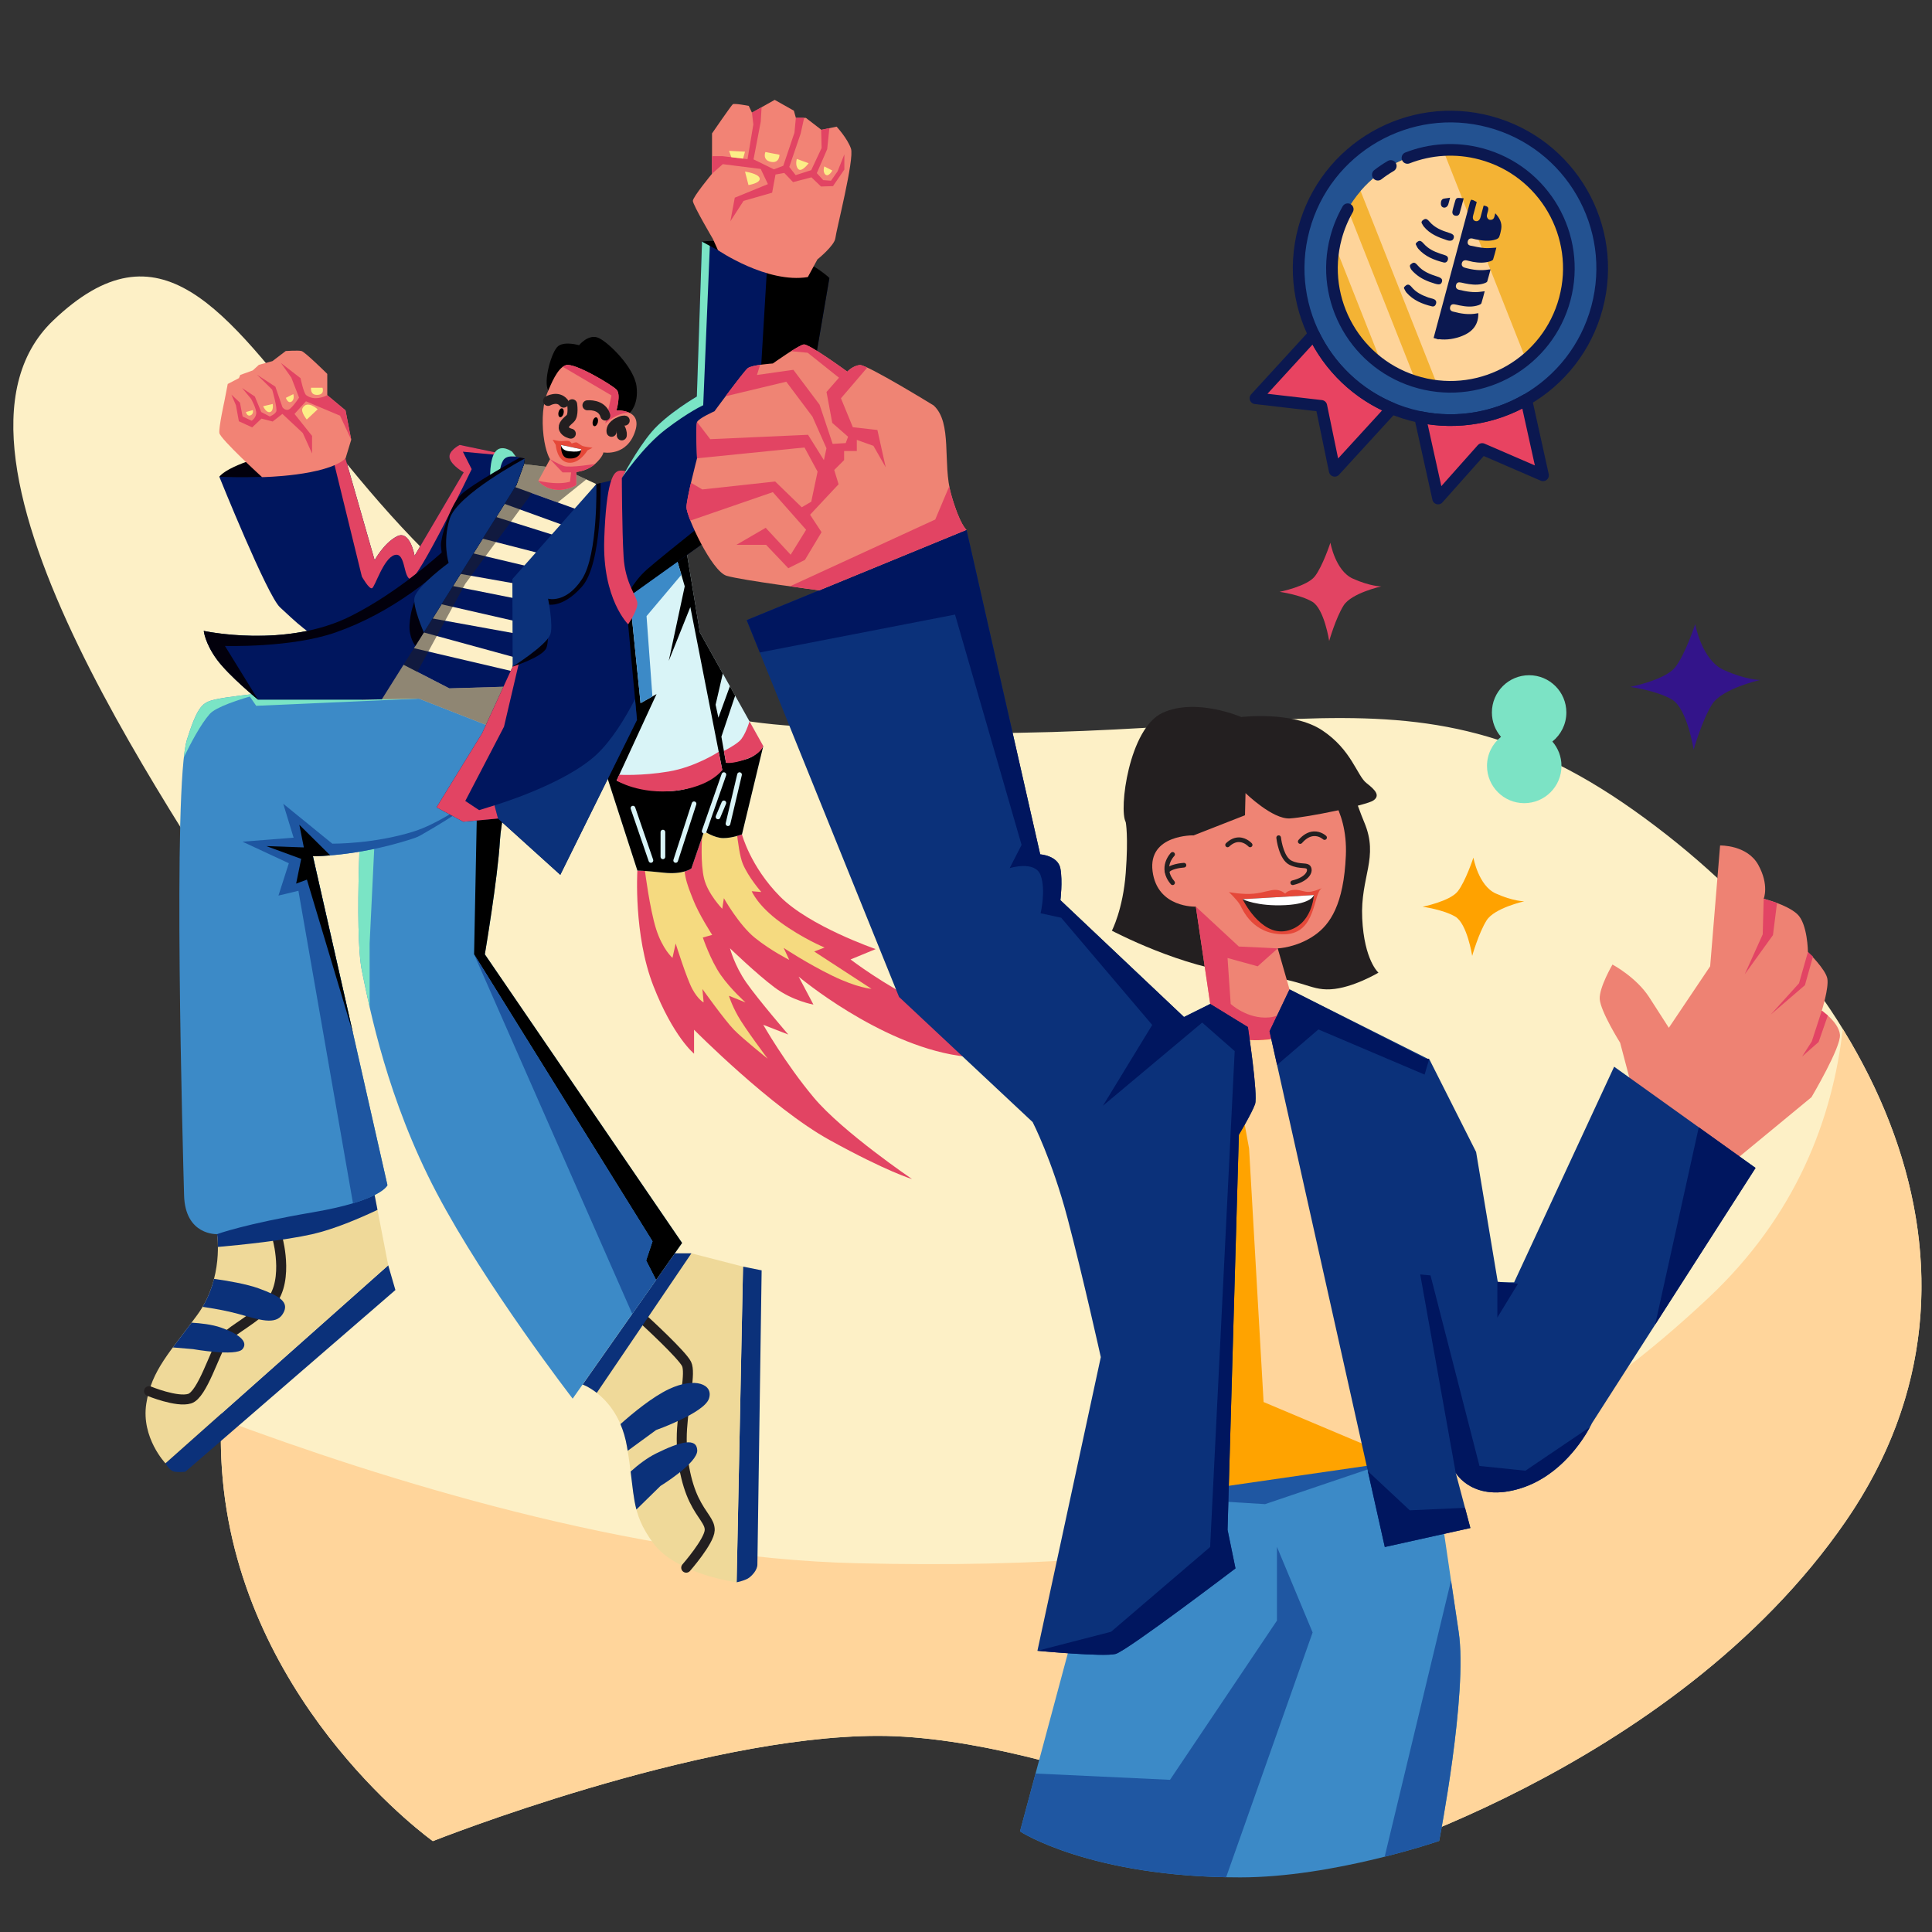<svg width="580" height="580" viewBox="0 0 580 580" fill="none" xmlns="http://www.w3.org/2000/svg">
<rect x="0" y="0" width="580" height="580" fill="#333333" stroke="none"/>
<g clip-path="url(#clip0_470_14730)">
<path d="M235.553 217.742C377.905 229.117 419.121 192.752 490.352 243.165C561.583 293.579 606.346 380.802 554.119 456.651C501.893 532.5 399.897 560.3 399.897 560.3C399.897 560.3 317.705 521.113 263.62 521.113C209.535 521.113 129.941 552.712 129.941 552.712C129.941 552.712 74.836 513.525 67.183 447.158C59.529 380.79 104.682 330.55 80.961 290.732C57.241 250.914 -26.779 137.128 15.905 96.27C80.192 34.767 93.201 206.367 235.553 217.742Z" fill="#FDF0C6"/>
<path d="M67.182 447.171C66.342 439.93 66.143 432.887 66.402 426.03C114.403 443.977 190.13 467.779 257.494 469.302C366.434 471.752 440.153 457.927 512.853 389.665C539.311 364.824 550.142 335.786 553.219 308.915C581.166 354.315 587.741 407.848 554.119 456.664C501.892 532.513 399.896 560.313 399.896 560.313C399.896 560.313 317.704 521.126 263.619 521.126C209.534 521.126 129.94 552.725 129.94 552.725C129.94 552.725 74.835 513.539 67.182 447.171Z" fill="#FFD59B"/>
<path d="M191.345 261.349C191.345 261.349 190.143 280.596 196.138 295.943C202.132 311.289 208.362 316.326 208.362 316.326V309.134C208.362 309.134 231.613 332.625 248.992 342.216C266.371 351.807 273.802 353.961 273.802 353.961C273.802 353.961 252.945 339.817 244.317 329.508C235.688 319.199 229.135 307.655 229.135 307.655L236.646 310.571C236.646 310.571 227.656 300.144 224.06 294.99C220.464 289.835 219.145 284.681 219.145 284.681C219.145 284.681 227.079 292.351 232.519 296.426C237.96 300.501 244.195 301.581 244.195 301.581L239.758 293.192C239.758 293.192 263.728 313.326 287.703 316.922C311.673 320.518 323.301 317.044 323.301 317.044C323.301 317.044 289.379 307.336 277.276 301.463C265.169 295.591 255.344 288.037 255.344 288.037L262.897 284.92C262.897 284.92 243.002 278.09 234.13 269.1C225.257 260.11 222.741 250.482 222.741 250.482C222.741 250.482 216.267 240.215 206.799 242.609C197.33 245.003 191.345 261.349 191.345 261.349Z" fill="#E24463"/>
<path d="M193.621 261.466C193.621 261.466 195.034 272.756 196.959 278.869C198.888 284.981 201.883 287.558 201.883 287.558L202.841 283.244C202.841 283.244 206.136 293.792 207.873 296.966C209.61 300.144 211.23 300.937 211.23 300.937L210.868 296.909C210.868 296.909 217.582 306.317 220.337 309.134C223.093 311.95 230.463 317.823 230.463 317.823C230.463 317.823 223.572 308.655 221.534 304.998C219.497 301.341 218.84 298.947 218.84 298.947L223.816 300.937C223.816 300.937 219.441 297.088 216.384 292.712C213.328 288.337 210.991 281.446 210.991 281.446L213.807 280.667C213.807 280.667 209.793 274.493 208.052 270.001C206.315 265.508 204.395 261.551 206.014 254.42C207.634 247.289 210.089 245.252 210.089 245.252L210.751 251.387C210.751 251.387 210.23 259.218 211.39 263.832C212.549 268.447 216.821 272.822 216.821 272.822L217.314 269.644C217.314 269.644 221.835 277.676 226.628 281.54C231.421 285.403 236.937 288.164 236.937 288.164L235.261 284.568C235.261 284.568 242.213 289.182 249.823 292.896C257.433 296.609 261.63 296.853 261.63 296.853L244.429 285.647L247.546 284.45C247.546 284.45 241.073 281.812 234.242 276.841C227.412 271.864 225.67 267.55 225.67 267.55L228.548 267.79C228.548 267.79 224.651 263.353 222.975 259.279C221.3 255.204 220.52 242.257 220.52 242.257C220.52 242.257 215.366 238.604 211.652 238.783C207.939 238.961 198.348 243.698 196.072 246.453C193.795 249.209 193.621 261.466 193.621 261.466Z" fill="#F5DA80"/>
<path d="M203.403 149.161L210.116 189.862L229.134 223.953L222.74 250.481C222.74 250.481 219.862 251.599 217.149 251.599C214.435 251.599 211.393 249.519 211.393 249.519L207.558 260.706C207.558 260.706 205.159 262.626 199.249 261.983C193.334 261.344 191.343 261.344 191.343 261.344L182.447 233.844L177.654 184.952L189.034 155.71L203.403 149.161Z" fill="#D9F4F7"/>
<path d="M224.101 227.868C220.665 228.906 217.947 228.985 217.947 228.985L216.567 221.155L220.702 208.837L219.12 206.001L215.67 215.461L214.83 211.564L216.994 202.194L210.112 189.857L204.112 153.489L199.244 154.546L205.563 176.009L200.77 198.382L207.243 182.243L216.829 231.145C216.829 231.145 210.515 236.9 201.967 237.459C193.418 238.017 185.109 234.342 185.109 234.342L197.094 208.372L192.301 211.09L189.714 185.557L183.353 185.599L179.992 208.757L182.452 233.849L191.348 261.349C191.348 261.349 193.343 261.349 199.253 261.987C205.168 262.626 207.563 260.71 207.563 260.71L211.398 249.523C211.398 249.523 214.435 251.603 217.153 251.603C219.871 251.603 222.744 250.486 222.744 250.486L229.138 223.958C229.134 223.953 227.537 226.831 224.101 227.868Z" fill="black"/>
<path d="M204.55 172.568L194.095 184.961L195.856 209.072L192.297 211.09L189.711 185.557L183.35 185.599L186.683 169.019L196.015 161.015L201.315 161.564L204.55 172.568Z" fill="#3C8AC7"/>
<path d="M215.758 225.699C215.758 225.699 208.834 230.262 200.684 231.624C192.535 232.985 185.911 232.586 185.911 232.586L185.104 234.337C185.104 234.337 192.028 238.6 202.75 237.388C213.472 236.177 216.829 231.14 216.829 231.14L215.758 225.699Z" fill="#E24463"/>
<path d="M225.006 216.555C225.006 216.555 223.701 221 221.946 222.517C220.19 224.033 217.326 225.432 217.326 225.432L217.951 228.986C217.951 228.986 219.626 229.464 224.105 227.868C228.579 226.272 229.137 223.953 229.137 223.953L225.006 216.555Z" fill="#E24463"/>
<path d="M195.413 259.016C195.122 259.016 194.845 258.833 194.747 258.542L189.353 242.839C189.226 242.473 189.423 242.069 189.79 241.942C190.16 241.82 190.559 242.013 190.686 242.379L196.08 258.082C196.207 258.448 196.01 258.852 195.643 258.979C195.568 259.007 195.489 259.016 195.413 259.016Z" fill="#D9F4F7"/>
<path d="M202.845 259.016C202.774 259.016 202.699 259.007 202.629 258.983C202.258 258.866 202.056 258.467 202.178 258.096L207.69 241.079C207.807 240.708 208.206 240.506 208.577 240.628C208.948 240.745 209.149 241.144 209.027 241.515L203.516 258.532C203.418 258.828 203.141 259.016 202.845 259.016Z" fill="#D9F4F7"/>
<path d="M199.009 257.936C198.619 257.936 198.305 257.622 198.305 257.232V249.801C198.305 249.411 198.619 249.097 199.009 249.097C199.398 249.097 199.713 249.411 199.713 249.801V257.232C199.713 257.622 199.398 257.936 199.009 257.936Z" fill="#D9F4F7"/>
<path d="M211.394 250.228C211.319 250.228 211.239 250.214 211.164 250.19C210.798 250.064 210.601 249.66 210.732 249.294L216.657 232.314C216.783 231.948 217.187 231.751 217.553 231.882C217.919 232.009 218.112 232.413 217.985 232.779L212.061 249.759C211.957 250.045 211.685 250.228 211.394 250.228Z" fill="#D9F4F7"/>
<path d="M218.547 247.988C218.495 247.988 218.439 247.984 218.383 247.97C218.002 247.88 217.768 247.5 217.857 247.125L221.331 232.384C221.42 232.004 221.8 231.769 222.176 231.858C222.556 231.947 222.791 232.328 222.701 232.703L219.228 247.444C219.157 247.772 218.866 247.988 218.547 247.988Z" fill="#D9F4F7"/>
<path d="M215.548 245.951C215.459 245.951 215.365 245.932 215.276 245.895C214.919 245.745 214.75 245.331 214.901 244.975L216.67 240.759C216.821 240.402 217.234 240.233 217.59 240.383C217.947 240.534 218.116 240.947 217.966 241.304L216.196 245.519C216.088 245.791 215.825 245.951 215.548 245.951Z" fill="#D9F4F7"/>
<path d="M223.059 380.25L228.65 381.367L227.373 469.745C227.373 469.745 227.453 471.58 224.974 473.58C223.861 474.477 221.139 475.017 221.139 475.017L223.059 380.25Z" fill="#0B317A"/>
<path d="M174.904 415.641C174.904 415.641 185.669 419.406 188.222 434.264C190.781 449.127 189.18 453.76 196.053 463.191C202.925 472.622 221.145 475.017 221.145 475.017L223.065 380.25L207.564 376.255H202.578L174.904 415.641Z" fill="#EFD999"/>
<path d="M193.756 396.615C193.756 396.615 204.844 406.778 206.121 409.492C207.398 412.21 205.323 420.359 204.764 428.828C204.206 437.297 205.961 445.287 208.36 450.244C210.759 455.197 213.13 456.793 213.059 459.351C212.97 462.675 206.008 470.627 206.008 470.627" stroke="#231F20" stroke-width="3" stroke-miterlimit="10" stroke-linecap="round" stroke-linejoin="round"/>
<path d="M116.548 379.851L49.666 439.297C49.666 439.297 50.863 441.574 52.422 441.813C53.98 442.052 55.656 441.813 55.656 441.813L118.703 387.278L116.548 379.851Z" fill="#0B317A"/>
<path d="M111.674 354.679L116.547 379.851L49.666 439.297C49.666 439.297 42.356 431.626 43.91 421.439C45.469 411.252 51.219 405.736 59.252 394.709C67.284 383.681 65.167 370.499 65.167 370.499L67.044 364.744L111.674 354.679Z" fill="#EFD999"/>
<path d="M83.438 372.316C83.438 372.316 87.165 386.16 80.123 392.155C73.082 398.15 69.223 399.389 66.847 402.624C64.472 405.858 60.773 418.683 56.938 419.885C53.102 421.082 44.746 417.632 44.746 417.632" stroke="#231F20" stroke-width="3" stroke-miterlimit="10" stroke-linecap="round" stroke-linejoin="round"/>
<path d="M209.319 435.382C209.159 431.546 204.366 432.663 196.963 436.339C194.245 437.686 191.592 439.729 189.32 441.766C189.902 446.446 190.198 449.911 191.053 453.169L198.287 446.085C198.291 446.09 209.478 439.217 209.319 435.382Z" fill="#0B317A"/>
<path d="M200.85 417.007C195.874 419.345 189.936 424.255 186.26 427.532C187.091 429.476 187.781 431.701 188.222 434.269C188.297 434.701 188.368 435.128 188.433 435.541L196.958 429.311C196.958 429.311 211.394 424.199 212.83 419.885C214.267 415.571 208.68 413.331 200.85 417.007Z" fill="#0B317A"/>
<path d="M174.904 415.641C174.904 415.641 176.787 416.303 179.157 418.148L207.564 376.255H202.578L174.904 415.641Z" fill="#0B317A"/>
<path d="M71.479 394.432C77.831 396.188 82.746 397.948 84.906 394.432C87.065 390.916 83.948 389.08 77.714 386.803C74.043 385.461 68.329 384.494 64.255 383.926C63.56 386.634 62.475 389.512 60.818 392.324C63.945 392.784 68.085 393.493 71.479 394.432Z" fill="#0B317A"/>
<path d="M111.673 354.679L67.048 364.749L65.17 370.504C65.17 370.504 65.405 371.978 65.419 374.344C72.155 373.743 85.394 372.405 93.773 370.504C100.289 369.025 107.894 365.782 113.326 363.209L111.673 354.679Z" fill="#0B317A"/>
<path d="M57.937 405.018C57.937 405.018 70.879 407.295 72.799 405.018C74.719 402.741 71.48 400.342 66.326 398.544C63.65 397.61 60.204 397.23 57.505 397.075C55.444 399.83 53.557 402.243 51.881 404.506L57.937 405.018Z" fill="#0B317A"/>
<path d="M108.636 238.656C108.636 238.656 106.238 279.648 108.636 291.393C111.035 303.139 116.307 329.986 131.048 358.036C145.788 386.08 171.918 419.88 171.918 419.88L204.76 373.138L145.554 286.497C145.554 286.497 149.431 263.597 150.088 252.317C150.746 241.036 157.783 222.591 151.309 218.155C144.835 213.724 108.636 238.656 108.636 238.656Z" fill="#3C8AC7"/>
<path d="M145.554 286.497C145.554 286.497 149.432 263.598 150.089 252.317C150.746 241.036 157.783 222.592 151.309 218.155C149.92 217.203 147.15 217.606 143.662 218.831L142.324 286.492L195.893 372.659L193.973 378.414L196.958 384.245L204.76 373.143L145.554 286.497Z" fill="black"/>
<path d="M142.32 286.497L189.805 394.432L196.964 384.24L193.978 378.41L195.893 372.659L142.32 286.497Z" fill="#1E56A1"/>
<path d="M108.636 238.656C108.636 238.656 106.238 279.648 108.636 291.394C109.214 294.224 109.96 297.933 110.965 302.322V283.244L113.275 235.562C110.425 237.426 108.636 238.656 108.636 238.656Z" fill="#7AE4C5"/>
<path d="M168.087 216.761C168.087 216.761 139.123 246.965 122.922 252.077C106.721 257.19 93.939 257.03 93.939 257.03L116.312 355.792C116.312 355.792 114.557 360.425 93.939 363.941C73.325 367.457 65.171 370.495 65.171 370.495C65.171 370.495 55.58 370.974 55.261 358.829C54.942 346.684 51.754 235.849 56.139 221.991C59.416 211.644 60.922 210.916 64.368 210.043C67.575 209.231 77.47 208.208 77.47 208.208C77.47 208.208 130.09 201.894 140.859 202.532C151.624 203.18 168.087 216.761 168.087 216.761Z" fill="#3C8AC7"/>
<path d="M99.77 253.279L85.029 241.294L88.146 251.481L72.805 252.678L86.71 259.152L83.593 268.86L89.587 267.423L105.971 361.242C115.313 358.435 116.313 355.801 116.313 355.801L93.939 257.039C93.939 257.039 106.722 257.199 122.923 252.087C123.984 251.753 125.143 251.406 126.251 250.777C147.592 238.665 153.662 230.652 153.662 230.652C153.662 230.652 137.02 245.514 124.34 249.57C112.351 253.396 99.77 253.279 99.77 253.279Z" fill="#1E56A1"/>
<path d="M99.145 256.791L89.859 247.608L91.216 254.401L79.949 254.002L90.418 257.838L88.901 265.269L92.136 264.072L105.961 310.143L93.934 257.04C93.934 257.035 95.859 257.058 99.145 256.791Z" fill="black"/>
<path d="M77.475 208.212C77.475 208.212 67.58 209.236 64.373 210.048C60.923 210.921 59.421 211.644 56.144 221.995C55.782 223.146 55.468 224.962 55.205 227.333C57.196 223.211 60.237 217.423 62.979 214.325C64.758 212.315 71.279 210.071 78.574 208.081C77.865 208.166 77.475 208.212 77.475 208.212Z" fill="#7AE4C5"/>
<path d="M74.682 208.654L76.912 211.888L125.734 209.729L123.274 201.5C123.274 201.5 81.071 206.654 74.682 208.654Z" fill="#7AE4C5"/>
<path d="M157.299 139.336L169.219 140.772L179.03 145.326L160.736 180.004L152.267 220.118L125.739 209.729L108.637 210.048L157.299 139.336Z" fill="#FDEFC6"/>
<path d="M162.538 176.586L165.162 171.615L139.31 165.475L135.01 171.723L162.538 176.586Z" fill="#00165E"/>
<path d="M128.916 180.581L159.153 187.491L160.561 180.834L132.587 175.248L128.916 180.581Z" fill="#00165E"/>
<path d="M123.273 188.778L156.933 198.002L158.444 190.853L125.902 184.957L123.273 188.778Z" fill="#00165E"/>
<path d="M134.884 206.654L155.239 206.049L156.084 202.044L119.969 193.585L117.232 197.556L134.884 206.654Z" fill="#00165E"/>
<path d="M149.562 150.574L171.974 158.705L174.729 153.485L152.971 145.622L149.562 150.574Z" fill="#00165E"/>
<path d="M167.345 167.479L170.284 161.911L146.83 154.546L142.352 161.057L167.345 167.479Z" fill="#00165E"/>
<path opacity="0.5" d="M134.883 206.654L125.26 201.697L139.681 175.248L159.694 148.049L167.411 150.842L176.007 143.922L169.219 140.772L157.299 139.336L108.637 210.048L125.739 209.729L152.267 220.118L155.238 206.049L134.883 206.654Z" fill="#231F20"/>
<path d="M157.538 137.655L138 133.571C138 133.571 134.296 135.416 135.01 137.655C135.723 139.894 139.197 141.81 139.197 141.81L124.457 166.859C124.457 166.859 123.137 158.996 119.185 161.01C115.232 163.024 112.472 168.178 112.472 168.178L103.721 137.655C103.721 137.655 92.455 136.974 82.864 137.655C73.273 138.336 65.842 143.129 65.842 143.129C65.842 143.129 80.226 178.849 84.061 182.323C87.896 185.796 94.13 192.27 99.524 192.871C104.918 193.472 125.001 181.37 125.001 181.37L154.637 146.227L157.538 137.655Z" fill="#00165E"/>
<path d="M138.001 133.571C138.001 133.571 134.297 135.416 135.011 137.655C135.724 139.894 139.198 141.81 139.198 141.81L124.457 166.859C124.457 166.859 123.138 158.996 119.186 161.01C115.233 163.024 112.472 168.178 112.472 168.178L103.722 137.655C103.722 137.655 102.243 137.566 99.91 137.486L108.637 173.093C108.637 173.093 110.797 176.966 111.693 176.586C112.59 176.21 115.111 167.577 118.467 166.62C121.824 165.662 121.016 173.53 123.279 173.849C125.542 174.168 141.602 140.847 141.602 140.847L138.963 135.608L154.887 137.096L138.001 133.571Z" fill="#E24463"/>
<path d="M65.848 143.129C65.848 143.129 80.429 143.809 90.179 142.049C99.929 140.293 103.722 137.655 103.722 137.655C103.722 137.655 96.892 134.458 88.019 135.341C79.147 136.223 67.965 140.213 65.848 143.129Z" fill="#02000C"/>
<path d="M189.035 123.952C189.035 123.952 191.8 121.614 191.091 115.981C190.382 110.348 182.829 102.916 179.773 101.48C176.717 100.043 173.839 103.639 173.839 103.639C173.839 103.639 169.642 102.381 167.605 103.879C165.567 105.376 162.995 114.695 164.61 117.23C166.229 119.755 180.735 127.553 189.035 123.952Z" fill="black"/>
<path d="M164.252 118.079C163.073 120.854 162.576 125.75 163.172 130.783C163.773 135.815 165.12 137.852 165.12 137.852L161.613 144.326C161.613 144.326 162.932 146.363 166.406 146.964C169.88 147.565 172.997 145.645 172.997 145.645V141.688C172.997 141.688 176.232 141.448 178.631 139.289C181.03 137.129 181.147 135.815 181.147 135.815C181.147 135.815 188.339 137.195 190.761 129.191C192.733 122.694 185.039 123.229 185.039 123.229C185.039 123.229 186.475 118.436 185.1 116.995C183.719 115.558 172.453 108.784 169.876 109.625C167.298 110.465 165.406 115.361 164.252 118.079Z" fill="#F28375"/>
<path d="M166.439 145.021C163.533 144.847 161.613 144.326 161.613 144.326C161.613 144.326 162.932 146.364 166.406 146.964C169.88 147.565 172.997 145.645 172.997 145.645V141.688C172.997 141.688 176.232 141.448 178.631 139.289C178.631 139.289 170.983 140.528 169.214 139.89C167.444 139.251 165.115 137.853 165.115 137.853L168.88 141.81H171.448L171.115 144.608C171.124 144.608 169.345 145.195 166.439 145.021Z" fill="#E24463"/>
<path d="M189.034 123.952C187.283 123.079 185.048 123.229 185.048 123.229C185.048 123.229 186.485 118.436 185.109 116.995C183.734 115.554 172.463 108.784 169.885 109.625C169.561 109.728 169.252 109.897 168.951 110.118L183.57 118.713L181.715 127.102C181.711 127.107 185.208 123.755 189.034 123.952Z" fill="#E24463"/>
<path d="M171.763 121.356C171.763 121.356 172.284 124.67 171.162 125.67C170.045 126.67 168.843 127.708 169.327 128.787C169.806 129.867 171.364 130.186 171.364 130.186" stroke="#231F20" stroke-width="3" stroke-miterlimit="10" stroke-linecap="round" stroke-linejoin="round"/>
<path d="M176.355 121.675C176.355 121.675 180.679 121.197 181.717 124.75" stroke="#231F20" stroke-width="3" stroke-miterlimit="10" stroke-linecap="round" stroke-linejoin="round"/>
<path d="M164.529 120.356C164.529 120.356 167.43 118.68 169.214 120.877" stroke="#231F20" stroke-width="3" stroke-miterlimit="10" stroke-linecap="round" stroke-linejoin="round"/>
<path d="M169.196 124.103C169.373 123.375 169.176 122.702 168.755 122.599C168.335 122.497 167.85 123.004 167.673 123.732C167.495 124.46 167.693 125.133 168.113 125.236C168.534 125.338 169.019 124.831 169.196 124.103Z" fill="black"/>
<path d="M179.475 126.801C179.653 126.073 179.455 125.4 179.035 125.298C178.614 125.195 178.129 125.702 177.952 126.43C177.775 127.158 177.972 127.832 178.393 127.934C178.813 128.036 179.298 127.529 179.475 126.801Z" fill="black"/>
<path d="M187.54 126.271C187.54 126.271 186.939 126.032 185.104 127.111C183.268 128.191 183.588 129.628 183.588 129.628" stroke="#231F20" stroke-width="3" stroke-miterlimit="10" stroke-linecap="round" stroke-linejoin="round"/>
<path d="M185.105 127.107C185.105 127.107 186.861 128.703 186.664 130.703" stroke="#231F20" stroke-width="3" stroke-miterlimit="10" stroke-linecap="round" stroke-linejoin="round"/>
<path d="M165.9 132.013C165.9 132.013 167.67 132.463 168.595 132.431C169.524 132.402 170.332 132.252 170.844 132.431C171.355 132.609 171.623 133.149 171.623 133.149C171.623 133.149 172.792 132.609 173.271 132.881C173.75 133.149 174.411 133.689 174.918 133.9C175.43 134.111 177.885 134.412 177.885 134.412L176.35 135.219C176.35 135.219 173.965 139.397 170.548 138.89C167.13 138.378 166.825 133.543 166.825 133.543L165.9 132.013Z" fill="#E54839"/>
<path d="M168.43 133.571L174.496 134.857C174.496 134.857 174.51 138.04 170.548 137.613C168.125 137.355 168.43 133.571 168.43 133.571Z" fill="black"/>
<path d="M168.43 133.571L174.495 134.857C174.495 134.857 174.833 135.895 170.871 135.467C168.448 135.214 168.43 133.571 168.43 133.571Z" fill="white"/>
<path d="M157.539 137.655L157.3 139.336L155.023 145.626L114.628 209.94L108.637 210.053H77.476C77.476 210.053 68.725 202.899 65.129 198.007C61.533 193.115 61.172 189.397 61.172 189.397C61.172 189.397 85.743 194.787 105.281 184.961C124.819 175.136 140.86 157.996 140.86 157.996L157.539 137.655Z" fill="#00165E"/>
<path d="M157.539 137.655L157.3 139.336L155.023 145.626C155.023 145.626 134.443 178.093 100.727 189.867C87.301 194.552 67.528 193.914 67.528 193.914L77.476 210.058C77.476 210.058 68.725 202.903 65.129 198.012C61.533 193.12 61.172 189.402 61.172 189.402C61.172 189.402 85.743 194.791 105.281 184.966C124.819 175.14 140.86 158.001 140.86 158.001L157.539 137.655Z" fill="#02000C"/>
<path d="M147.15 143.936C147.15 143.936 146.854 138.012 148.709 135.613C150.568 133.214 153.765 135.613 153.765 135.613L154.887 137.101C154.887 137.101 152.046 136.477 151.018 138.275C149.99 140.073 150.089 142.026 150.089 142.026L147.15 143.936Z" fill="#7AE4C5"/>
<path d="M156.085 137.35C156.085 137.35 141.879 145.166 138.443 148.443C135.007 151.72 132.274 161.522 132.368 163.756C132.467 165.991 133.725 171.934 133.725 171.934L124.392 180.722C124.392 180.722 123.181 183.553 122.942 187.491C122.702 191.43 124.698 193.904 124.698 193.904L155.024 145.617L157.3 139.326L157.54 137.646L156.085 137.35Z" fill="#02000C"/>
<path d="M157.54 137.655C157.54 137.655 137.255 148.443 135.011 155.715C132.768 162.986 134.688 168.981 134.688 168.981C134.688 168.981 125.402 175.784 124.458 179.29C123.749 181.929 127.237 189.867 127.237 189.867L155.024 145.626L157.301 139.336L157.54 137.655Z" fill="#0B317A"/>
<path d="M103.722 137.655L105.44 132.013L103.722 123.201L98.248 118.638V112.244C98.248 112.244 91.535 105.611 90.498 105.372C89.46 105.132 85.785 105.372 85.785 105.372L81.79 108.409L77.715 109.526L75.879 111.202L72.124 112.559L71.725 113.516L68.368 115.272L67.331 120.624C67.331 120.624 65.655 128.215 65.852 129.97C66.049 131.726 78.677 143.242 78.677 143.242C78.677 143.242 97.849 142.927 103.722 137.655Z" fill="#F28375"/>
<path d="M98.249 118.638C97.132 119.197 94.254 120.356 91.935 118.638C91.16 118.065 90.217 113.526 90.217 113.526L84.344 108.972L87.461 113.366L89.78 119.361C89.78 119.361 88.423 121.52 87.142 122.638C85.86 123.755 84.785 122.239 84.785 122.239L82.668 116.084L77.157 112.488L81.71 116.962C81.71 116.962 83.386 122.718 82.907 123.595C82.428 124.473 80.987 125.032 80.987 125.032L78.429 123.703L76.509 119.037L72.674 116.479L75.392 119.755C75.392 119.755 77.147 122.872 76.908 124.262C76.668 125.652 75.551 126.309 75.551 126.309L72.833 125.032L72.035 120.877L69.477 118.478L70.833 121.675L71.711 126.468L75.706 128.304L78.504 125.666L81.861 126.543L84.776 124.257L90.888 129.98L93.686 136.134V130.862L88.414 124.262L91.85 120.474L102.079 124.788L105.436 132.008L103.718 123.196L98.249 118.638Z" fill="#E24463"/>
<path d="M95.371 122.872L92.094 125.947C92.094 125.947 90.231 123.685 90.817 122.553C92.179 119.915 95.371 122.872 95.371 122.872Z" fill="#FCEE87"/>
<path d="M93.376 116.403H96.812C96.812 116.403 97.652 118.549 95.122 118.549C93.038 118.549 93.376 116.403 93.376 116.403Z" fill="#FCEE87"/>
<path d="M85.822 119.436L88.061 118.319C88.061 118.319 88.54 119.995 87.461 120.596C86.386 121.197 85.822 119.436 85.822 119.436Z" fill="#FCEE87"/>
<path d="M78.992 121.952L81.87 121.271C81.87 121.271 82.231 123.375 81.072 123.699C79.912 124.032 78.992 121.952 78.992 121.952Z" fill="#FCEE87"/>
<path d="M73.838 123.703L75.918 123.112C75.918 123.112 76.199 124.351 75.157 124.708C74.115 125.065 73.838 123.703 73.838 123.703Z" fill="#FCEE87"/>
<path d="M179.031 145.326L144.738 220.118L131.049 242.37L139.081 246.684L149.507 245.726L168.205 262.626L191.218 216.123L187.861 179.727L232.688 147.683V144.566L238.683 143.725L248.992 83.434L210.756 72.529L209.197 119.032C209.197 119.032 200.207 124.267 195.654 129.618C191.1 134.97 186.678 143.481 186.678 143.481L179.031 145.326Z" fill="#00165E"/>
<path d="M210.756 72.534L209.197 119.037C209.197 119.037 200.207 124.271 195.654 129.623C191.1 134.974 186.678 143.486 186.678 143.486C186.678 143.486 192.893 134.219 199.846 128.905C206.798 123.59 211.112 121.652 211.112 121.652L213.126 73.21L210.756 72.534Z" fill="#7AE4C5"/>
<path d="M226.417 145.021C226.417 145.021 198.612 167.009 194.133 171.032C189.655 175.056 187.861 179.727 187.861 179.727L232.689 147.682V144.565L238.683 143.725L248.992 83.434L230.402 78.129L226.417 145.021Z" fill="black"/>
<path d="M191.218 216.123L190.645 209.893C187.654 215.686 183.613 222.296 179.054 226.549C169.407 235.539 148.451 241.773 148.451 241.773L149.507 245.73L168.205 262.63L191.218 216.123Z" fill="#0B317A"/>
<path d="M143.837 243.21L139.682 240.454L151.305 218.16L157.225 192.89L144.738 220.118L131.049 242.374L139.081 246.688L149.507 245.726L148.451 241.773L143.837 243.21Z" fill="#E24463"/>
<path d="M180.307 145.021C180.307 145.021 180.894 169.141 174.73 176.088C168.566 183.041 164.013 181.37 164.013 181.37C164.013 181.37 165.21 191.791 164.013 194.547C162.816 197.303 153.91 200.119 153.91 200.119L158.445 176.586L179.03 145.326L180.307 145.021Z" fill="#02000C"/>
<path d="M179.029 145.326L153.82 173.849L153.905 200.115C153.905 200.115 163.707 193.974 165.157 190.59C166.232 188.087 164.528 179.722 164.528 179.722C164.528 179.722 169.861 181.318 174.725 173.849C179.593 166.38 179.029 145.326 179.029 145.326Z" fill="#0B317A"/>
<path d="M186.682 143.49C186.682 143.49 186.724 159.132 187.208 167.164C187.691 175.197 191.221 178.971 191.343 181.069C191.465 183.168 188.578 187.421 188.578 187.421C188.578 187.421 180.8 179.867 181.396 161.949C181.992 144.03 184.274 142.171 185.231 141.575C186.189 140.974 187.794 141.448 187.794 141.448L186.682 143.49Z" fill="#E24463"/>
<path d="M210.756 72.534C210.756 72.534 221.065 78.407 228.853 80.923C236.646 83.439 248.987 83.439 248.987 83.439C248.987 83.439 243.115 77.566 230.89 74.449C218.666 71.337 210.756 72.534 210.756 72.534Z" fill="black"/>
<path d="M242.514 83.176L245.396 77.876C245.396 77.876 250.55 73.736 250.79 71.459C251.029 69.182 256.545 47.728 255.466 44.611C254.386 41.494 251.151 38.02 251.151 38.02L246.598 38.978L241.922 35.382H238.927L238.326 33.223L232.571 29.983L225.74 33.819L224.783 31.781C224.783 31.781 220.468 30.941 219.99 31.302C219.511 31.664 213.755 40.053 213.755 40.053V52.16C213.755 52.16 208 59.112 208 60.309C208 61.507 213.995 71.698 213.995 71.698L215.535 75.102C215.535 75.097 230.28 85.185 242.514 83.176Z" fill="#F28375"/>
<path d="M235.147 49.761L232.331 50.841L226.218 47.841L228.373 36.575L228.636 32.19L225.74 33.819L226.157 37.354L224.42 47.78L216.928 46.884L213.75 46.888V52.155L216.989 49.282L228.373 50.719L230.533 55.273L220.585 59.347L219.266 66.422L223.219 60.31L231.8 57.85L232.809 52.395L235.448 51.916L238.081 54.676L243.597 53.235L246.475 55.991L250.071 55.873L253.484 50.897V46.344L251.446 51.437L249.47 54.254L247.132 54.075L245.217 51.977L248.329 44.785L248.982 38.471L246.592 38.973L246.513 38.908L246.653 44.428L243.536 51.08L238.861 52.578L236.945 50.118L240.363 40.109L241.41 35.377H238.922L238.504 39.814L235.147 49.761Z" fill="#E24463"/>
<path d="M219.562 47.198L218.867 45.287L223.66 45.526L223.069 47.62L219.562 47.198Z" fill="#FCEE87"/>
<path d="M229.772 45.644L234.007 46.452C234.007 46.452 234.054 49.118 231.406 48.578C228.772 48.043 229.772 45.644 229.772 45.644Z" fill="#FCEE87"/>
<path d="M239.208 47.714L242.762 49.001C242.762 49.001 240.682 51.836 239.645 50.756C238.607 49.677 239.208 47.714 239.208 47.714Z" fill="#FCEE87"/>
<path d="M247.47 49.959L249.869 51.198C249.869 51.198 248.79 53.198 247.832 52.437C246.874 51.677 247.47 49.959 247.47 49.959Z" fill="#FCEE87"/>
<path d="M223.66 51.517L224.698 55.554C224.698 55.554 228.373 54.995 228.054 53.535C227.735 52.075 223.66 51.517 223.66 51.517Z" fill="#FCEE87"/>
<path d="M492.477 336.133L486.374 313.04C486.374 313.04 480.503 303.674 480.251 299.945C480.015 296.509 484.076 289.565 484.076 289.565C484.076 289.565 491.151 293.315 495.066 299.327C496.571 301.646 500.997 308.548 500.997 308.548L513.4 290.089L516.382 253.818C516.382 253.818 524.519 253.59 527.86 259.663C531.201 265.735 529.474 269.81 529.474 269.81C529.474 269.81 536.319 271.497 539.498 274.37C542.677 277.243 542.753 285.802 542.753 285.802C542.753 285.802 548.116 291.028 548.588 293.828C549.06 296.629 546.918 303.403 546.918 303.403C546.918 303.403 552.005 306.892 552.366 310.621C552.732 314.344 543.819 329.383 543.819 329.383L521.479 347.81L489.821 345.684L492.477 336.133Z" fill="#EE8273"/>
<path d="M529.473 269.809L529.18 280.498L523.791 292.477L532.257 280.725L533.473 271.08L529.473 269.809Z" fill="#E24464"/>
<path d="M542.753 285.802L540.078 295.186L531.592 304.576L541.847 295.767L544.269 287.172L542.753 285.802Z" fill="#E24464"/>
<path d="M546.917 303.403L543.905 312.652L541.011 317.168L545.963 312.815L548.726 304.868L546.917 303.403Z" fill="#E24464"/>
<path d="M508.917 187.369C508.917 187.369 510.822 198.109 517.478 201.122C524.138 204.135 528.418 204.135 528.418 204.135C528.418 204.135 517.003 206.674 513.989 211.429C510.976 216.184 508.442 225.066 508.442 225.066C508.442 225.066 506.537 212.7 501.941 210.004C497.344 207.307 489.417 206.217 489.417 206.217C489.417 206.217 499.882 204.135 502.895 200.33C505.904 196.525 508.917 187.369 508.917 187.369Z" fill="#33148A"/>
<path d="M399.398 162.927C399.398 162.927 400.888 171.333 406.1 173.69C411.311 176.047 414.66 176.047 414.66 176.047C414.66 176.047 405.727 178.031 403.371 181.752C401.014 185.473 399.03 192.422 399.03 192.422C399.03 192.422 397.54 182.744 393.944 180.634C390.348 178.524 384.145 177.672 384.145 177.672C384.145 177.672 392.333 176.042 394.689 173.066C397.041 170.095 399.398 162.927 399.398 162.927Z" fill="#E24463"/>
<path d="M442.326 257.463C442.326 257.463 443.816 265.87 449.028 268.226C454.239 270.583 457.588 270.583 457.588 270.583C457.588 270.583 448.655 272.567 446.298 276.288C443.942 280.009 441.958 286.958 441.958 286.958C441.958 286.958 440.467 277.28 436.872 275.17C433.272 273.061 427.073 272.208 427.073 272.208C427.073 272.208 435.26 270.578 437.617 267.602C439.969 264.626 442.326 257.463 442.326 257.463Z" fill="#FFA200"/>
<path d="M450.611 221.205C448.906 219.244 447.877 216.682 447.877 213.883C447.877 207.712 452.884 202.706 459.055 202.706C465.226 202.706 470.232 207.712 470.232 213.883C470.232 217.418 468.588 220.567 466.031 222.616C467.736 224.577 468.765 227.138 468.765 229.937C468.765 236.108 463.759 241.115 457.588 241.115C451.416 241.115 446.41 236.108 446.41 229.937C446.41 226.402 448.049 223.254 450.611 221.205Z" fill="#7CE3C5"/>
<path d="M333.798 447.066L306.212 549.808C306.212 549.808 327.259 563.604 372.334 563.604C400.39 563.604 432.046 552.663 432.046 552.663C432.046 552.663 440.69 508.427 437.901 489.877C435.111 471.326 429.079 429.945 429.079 429.945L333.798 447.066Z" fill="#3C8AC7"/>
<path d="M435.609 474.484C436.466 480.288 437.267 485.667 437.896 489.872C440.681 508.423 432.042 552.659 432.042 552.659C432.042 552.659 425.484 554.927 415.69 557.395L435.609 474.484Z" fill="#1F57A2"/>
<path d="M379.787 451.551L333.353 448.729L333.8 447.066L429.081 429.941C429.081 429.941 429.337 431.692 429.766 434.631L379.787 451.551Z" fill="#1F57A2"/>
<path d="M310.875 532.427L351.246 534.313L383.354 486.51V464.392L394.057 490.077L368.092 563.557C325.937 562.733 306.213 549.804 306.213 549.804L310.875 532.427Z" fill="#1F57A2"/>
<path d="M337.958 246.816C337.958 246.816 338.791 250.98 337.958 262.037C337.124 273.093 333.794 279.399 333.794 279.399C333.794 279.399 355.078 290.698 373.275 292.24C391.467 293.786 392.775 297.354 399.436 296.995C406.096 296.636 413.822 292.002 413.822 292.002C413.822 292.002 409.542 288.318 408.946 275.711C408.35 263.108 414.06 257.519 409.542 246.816C405.024 236.113 403.832 224.102 387.899 224.223C371.966 224.344 341.409 237.301 337.958 246.816Z" fill="#231F20"/>
<path d="M396.427 235.084C396.427 235.084 404.671 242.061 404.038 256.807C403.404 271.552 399.32 277.499 394.681 280.746C389.302 284.514 383.582 284.709 383.582 284.709L390.242 307.856C390.242 307.856 384.397 313.087 377.57 313.245C370.742 313.403 364.557 309.757 364.557 309.757L359.01 272.181C359.01 272.181 347.436 272.656 346.011 261.557C344.586 250.459 358.376 250.775 358.376 250.775L359.326 237.455L396.427 235.084Z" fill="#EF8474"/>
<path d="M372.642 215.262C372.642 215.262 388.021 213.357 396.903 219.226C405.78 225.094 407.368 232.862 410.223 235.079C413.078 237.296 414.345 238.884 412.286 240.31C410.227 241.735 392.469 245.382 387.234 245.698C381.999 246.015 373.914 238.088 373.914 238.088L373.755 244.748L358.376 250.775C358.376 250.775 340.105 250.495 337.963 246.811C335.821 243.127 338.913 218.629 349.02 213.991C359.126 209.356 372.642 215.262 372.642 215.262Z" fill="#231F20"/>
<path d="M390.339 253.341C390.535 253.341 390.73 253.257 390.865 253.099C392.016 251.771 393.217 251.064 394.442 250.998C396.04 250.91 397.162 251.948 397.172 251.958C397.451 252.219 397.893 252.205 398.159 251.925C398.424 251.646 398.41 251.208 398.131 250.942C398.07 250.882 396.589 249.499 394.391 249.601C392.766 249.68 391.224 250.551 389.808 252.181C389.557 252.475 389.589 252.913 389.878 253.169C390.013 253.285 390.176 253.341 390.339 253.341Z" fill="#231F20"/>
<path d="M368.52 254.352C368.693 254.352 368.865 254.287 369 254.161C369.992 253.216 371.012 252.759 372.041 252.797C373.634 252.857 374.77 254.105 374.784 254.119C375.041 254.408 375.483 254.431 375.772 254.175C376.061 253.919 376.084 253.481 375.832 253.192C375.772 253.123 374.309 251.497 372.12 251.399C370.691 251.334 369.326 251.926 368.045 253.146C367.766 253.411 367.756 253.854 368.022 254.133C368.152 254.278 368.339 254.352 368.52 254.352Z" fill="#231F20"/>
<path d="M388.082 265.707C388.133 265.707 388.189 265.702 388.24 265.688C390.811 265.092 392.711 263.909 393.452 262.442C393.82 261.715 393.871 260.97 393.601 260.346C393.168 259.34 392.185 259.27 391.146 259.191C390.224 259.121 389.078 259.037 387.737 258.38C385.632 257.351 384.728 252.992 384.556 251.399C384.514 251.017 384.174 250.738 383.788 250.78C383.406 250.821 383.126 251.166 383.168 251.548C383.196 251.813 383.899 258.059 387.122 259.633C388.701 260.406 390.057 260.509 391.039 260.583C391.938 260.649 392.232 260.704 392.315 260.9C392.418 261.142 392.381 261.464 392.204 261.813C391.659 262.893 390.057 263.834 387.923 264.328C387.546 264.416 387.313 264.789 387.402 265.166C387.476 265.488 387.765 265.707 388.082 265.707Z" fill="#231F20"/>
<path d="M396.822 266.615C396.822 266.615 394.028 267.923 392.421 267.746C390.814 267.57 389.748 266.931 388.02 267.192C386.292 267.453 385.821 268.282 385.821 268.282C385.821 268.282 384.75 267.211 383.027 267.15C381.304 267.09 379.697 267.923 376.427 268.282C373.158 268.641 368.934 267.807 368.934 267.807C368.934 267.807 371.551 270.303 372.324 271.733C373.097 273.158 376.129 280.713 385.7 280.475C395.276 280.228 394.088 268.338 396.822 266.615Z" fill="#E54839"/>
<path d="M394.443 268.697L373.038 269.945C373.038 269.945 378.389 281.062 386.176 279.46C393.968 277.853 394.443 268.697 394.443 268.697Z" fill="#231F20"/>
<path d="M394.443 268.697L373.038 269.945C373.038 269.945 377.318 272.162 385.878 271.729C393.824 271.328 394.443 268.697 394.443 268.697Z" fill="white"/>
<path d="M352.032 265.707C352.191 265.707 352.354 265.651 352.484 265.539C352.778 265.288 352.81 264.85 352.563 264.556C349.084 260.486 352.382 257.128 352.521 256.984C352.796 256.713 352.796 256.271 352.526 255.996C352.256 255.721 351.813 255.717 351.539 255.987C351.497 256.029 347.161 260.388 351.497 265.46C351.636 265.623 351.837 265.707 352.032 265.707Z" fill="#231F20"/>
<path d="M350.338 262.265C350.58 262.265 350.813 262.139 350.944 261.916C351.447 261.049 353.901 260.528 355.485 260.435C355.871 260.411 356.165 260.081 356.141 259.694C356.118 259.308 355.783 259.019 355.405 259.037C354.94 259.065 350.818 259.359 349.737 261.213C349.542 261.548 349.658 261.972 349.989 262.167C350.096 262.232 350.217 262.265 350.338 262.265Z" fill="#231F20"/>
<path d="M383.583 284.709L377.565 290.098L368.516 287.601L369.466 301.397C369.466 301.397 374.459 306.035 381.003 305.439C384.435 305.127 386.834 303.111 388.343 301.266L390.238 307.856C390.238 307.856 384.393 313.087 377.565 313.245C370.738 313.403 364.553 309.757 364.553 309.757L359.001 272.181L371.907 284.15L383.583 284.709Z" fill="#E24463"/>
<path d="M421.078 438.501L361.859 447.061L355.437 329.336L368.934 311.717C368.934 311.717 380.708 313.343 384.513 311.023C388.318 308.704 389.687 309.062 389.687 309.062L421.078 438.501Z" fill="#FFA300"/>
<path d="M421.078 438.501L379.338 420.901L374.984 344.785L368.934 311.722C368.934 311.722 380.708 313.348 384.513 311.028C388.318 308.709 389.687 309.067 389.687 309.067L421.078 438.501Z" fill="#FFD59B"/>
<path d="M363.322 301.396L374.625 308.331C374.625 308.331 377.718 328.782 376.768 331.479C375.818 334.175 371.915 340.672 371.915 340.672L368.52 459.269L370.9 470.842C370.9 470.842 338.395 495.578 334.907 496.528C331.419 497.478 311.443 495.578 311.443 495.578L330.469 407.422C330.469 407.422 325.08 383.162 320.478 365.724C315.882 348.282 310.013 336.867 310.013 336.867L269.899 299.291L224.159 186.167L290.154 159.057L312.272 256.485C312.272 256.485 317.623 256.844 318.336 260.746C319.049 264.649 318.336 270.238 318.336 270.238L355.437 305.318L363.322 301.396Z" fill="#0B317A"/>
<path d="M363.289 464.424L370.662 315.546L360.909 306.985L331.102 331.958L345.903 307.698L318.578 275.511L312.393 274.165C312.393 274.165 314.056 267.267 312.393 262.745C310.731 258.227 303.116 260.616 303.116 260.616L306.683 253.649L286.708 184.5L228.089 195.878L224.163 186.163L290.159 159.052L312.277 256.481C312.277 256.481 317.628 256.839 318.341 260.742C319.053 264.645 318.341 270.234 318.341 270.234L355.442 305.313L363.322 301.392L374.625 308.327C374.625 308.327 377.718 328.777 376.768 331.474C375.818 334.171 371.915 340.668 371.915 340.668L368.52 459.264L370.9 470.838C370.9 470.838 338.395 495.573 334.907 496.523C331.419 497.473 311.443 495.573 311.443 495.573L333.561 489.863L363.289 464.424Z" fill="#00165F"/>
<path d="M387.125 297.023L381.127 309.603L415.731 464.429L441.417 458.719L437.016 442.152C437.016 442.152 442.246 451.346 456.675 446.749C471.103 442.152 477.922 427.249 477.922 427.249L527.029 350.625L484.577 320.231L454.551 384.964L449.661 384.964L443.14 345.842L429.168 318.13L387.125 297.023Z" fill="#0B317A"/>
<path d="M527.029 350.625L496.896 397.642L509.983 338.423L527.029 350.625Z" fill="#00165F"/>
<path d="M444.147 440.089L457.942 441.514L477.326 428.408C475.393 431.995 468.663 442.926 456.675 446.749C442.247 451.346 437.016 442.152 437.016 442.152L426.36 382.589L429.448 382.882L444.147 440.089Z" fill="#00165F"/>
<path d="M455.711 385.379L449.517 395.536V384.787L455.711 385.379Z" fill="#00165F"/>
<path d="M387.126 297.023L427.86 317.804L429.08 317.86L427.678 322.601L395.794 309.044L383.386 319.709L381.127 309.603L387.126 297.023Z" fill="#00165F"/>
<path d="M410.636 441.649L423.22 453.405L439.805 452.66L441.412 458.719L415.727 464.424L410.636 441.649Z" fill="#00165F"/>
<path d="M290.158 159.057C290.158 159.057 288.137 157.632 285.519 148.354C282.902 139.077 285.994 126.949 280.289 121.718C280.289 121.718 260.314 109.432 258.171 109.591C256.029 109.749 254.366 111.575 254.366 111.575C254.366 111.575 242.872 103.173 241.283 103.41C239.7 103.648 232.01 109.12 232.01 109.12C232.01 109.12 225.746 109.516 224.479 110.545C223.213 111.575 214.489 123.465 214.489 123.465C214.489 123.465 209.655 125.607 209.259 126.716C208.863 127.824 209.259 137.577 209.259 137.577C209.259 137.577 206.087 149.626 206.087 152.322C206.087 155.019 213.618 171.506 218.136 172.857C222.654 174.207 245.964 177.221 245.964 177.221L290.158 159.057Z" fill="#EF8474"/>
<path d="M207.257 156.286C206.526 154.432 206.083 152.969 206.083 152.322C206.083 151.107 206.726 147.991 207.434 144.935L210.839 146.933L232.719 144.554L240.688 152.285L243.543 150.622L245.443 141.587L241.517 134.335L209.25 137.586C209.25 137.586 208.854 127.833 209.25 126.725C209.255 126.711 209.264 126.702 209.269 126.688L213.214 131.839L242.583 130.53L247.339 138.14L248.112 134.573L243.892 125.058L236.044 114.592L217.834 118.952C220.437 115.473 223.73 111.155 224.471 110.55C225.044 110.084 226.627 109.749 228.197 109.521L227.242 112.571L238.182 111.025L246.039 121.481L249.965 133.255L253.892 133.017L254.604 131.112L249.849 126.949L248.126 117.676L251.87 113.395L242.476 105.902L237.484 105.427C239.132 104.383 240.674 103.498 241.289 103.405C242.872 103.168 254.367 111.57 254.367 111.57C254.367 111.57 256.029 109.749 258.172 109.586C258.507 109.562 259.29 109.847 260.365 110.34L252.462 119.571L256.029 128.253L263.402 129.086L265.898 140.301L262.21 133.841L257.217 132.058V135.388H253.412V138.122L250.44 141.093L251.749 145.373L243.189 154.53L246.635 159.76L241.643 168.083L236.65 170.579L229.99 163.565H221.071L229.869 158.451L237.362 166.536L242.001 159.043L232.011 147.744L207.257 156.286Z" fill="#E24463"/>
<path d="M280.764 155.964L284.979 145.974C285.128 146.785 285.301 147.581 285.519 148.354C288.137 157.627 290.158 159.057 290.158 159.057L245.964 177.211C245.964 177.211 242.066 176.708 237.148 176.019L280.764 155.964Z" fill="#E24463"/>
<g clip-path="url(#clip1_470_14730)">
<path d="M400.689 141.343L396.663 121.85L376.895 119.56L402.977 91.074L426.771 112.857L400.689 141.343Z" fill="#E84361"/>
<path d="M431.724 149.659L444.957 134.791L463.222 142.691L454.888 104.984L423.39 111.951L431.724 149.659Z" fill="#E84361"/>
<path d="M423.635 124.562C447.937 131.074 472.917 116.652 479.429 92.349C485.941 68.047 471.519 43.067 447.216 36.555C422.914 30.044 397.934 44.466 391.422 68.768C384.91 93.07 399.333 118.05 423.635 124.562Z" fill="#235291"/>
<path d="M426.223 114.907C445.193 119.99 464.692 108.732 469.775 89.762C474.858 70.792 463.6 51.293 444.63 46.21C425.66 41.127 406.161 52.384 401.078 71.355C395.994 90.325 407.252 109.824 426.223 114.907Z" fill="#F4B334"/>
<path d="M408.464 57.347L431.617 115.906C441.354 116.969 450.865 113.915 458.095 107.932L433.239 45.053C423.627 45.641 414.682 50.139 408.464 57.347Z" fill="#FED49A"/>
<path d="M423.635 124.562C447.937 131.074 472.917 116.652 479.429 92.349C485.941 68.047 471.519 43.067 447.216 36.555C422.914 30.044 397.934 44.466 391.422 68.768C384.91 93.07 399.333 118.05 423.635 124.562Z" stroke="#0B1850" stroke-width="3.499" stroke-miterlimit="10" stroke-linecap="round" stroke-linejoin="round"/>
<path d="M394.425 100.422L376.897 119.56L396.665 121.85L400.691 141.342L417.848 122.6C407.335 118.213 399.153 110.177 394.425 100.422Z" stroke="#0B1850" stroke-width="3.499" stroke-miterlimit="10" stroke-linecap="round" stroke-linejoin="round"/>
<path d="M426.317 125.195L431.728 149.659L444.96 134.791L463.225 142.692L458.209 120C448.85 125.413 437.591 127.504 426.317 125.195Z" stroke="#0B1850" stroke-width="3.499" stroke-miterlimit="10" stroke-linecap="round" stroke-linejoin="round"/>
<path d="M425.067 114.573L404.598 62.807C403.086 65.433 401.898 68.29 401.077 71.354C400.902 72.008 400.752 72.656 400.614 73.307L414.993 109.676C417.994 111.772 421.372 113.45 425.067 114.573Z" fill="#FED49A"/>
<path d="M422.526 47.411C429.335 44.756 437.026 44.172 444.619 46.206C463.59 51.29 474.847 70.788 469.764 89.759C464.68 108.73 445.182 119.987 426.223 114.907C407.263 109.827 395.997 90.314 401.078 71.355C401.899 68.29 403.098 65.436 404.599 62.808" stroke="#0B1850" stroke-width="3.499" stroke-miterlimit="10" stroke-linecap="round" stroke-linejoin="round"/>
<path d="M413.642 52.444C414.878 51.483 416.174 50.611 417.519 49.825" stroke="#0B1850" stroke-width="3.499" stroke-miterlimit="10" stroke-linecap="round" stroke-linejoin="round"/>
<path d="M430.376 101.47C434.023 87.861 437.655 74.261 441.313 60.655C441.379 60.407 441.547 60.187 441.672 59.943C441.887 60 442.101 60.057 442.303 60.112C442.609 60.278 442.929 60.436 443.33 60.652C442.98 61.959 442.614 63.322 442.249 64.685C442.011 65.575 442.25 66.171 442.911 66.36C443.581 66.564 444.202 66.138 444.449 65.263C444.777 64.083 445.083 62.897 445.4 61.714C446.743 61.929 446.986 62.284 446.678 63.433C446.572 63.827 446.441 64.227 446.372 64.619C446.28 65.234 446.721 65.932 447.271 65.995C447.907 66.056 448.398 65.802 448.595 65.154C448.697 64.819 448.773 64.49 448.897 64.028C450.217 65.456 450.99 66.943 450.667 68.824C450.529 69.609 450.343 70.392 450.062 71.126C449.944 71.432 449.54 71.722 449.196 71.835C447.112 72.581 445.005 72.246 442.907 71.829C442.645 71.77 442.377 71.687 442.115 71.628C441.329 71.454 440.824 71.717 440.643 72.393C440.446 73.125 440.786 73.615 441.463 73.748C442.87 74.04 444.296 74.35 445.726 74.467C446.847 74.563 447.99 74.398 449.224 74.342C448.913 75.503 448.627 76.706 448.24 77.882C448.162 78.127 447.723 78.323 447.404 78.431C445.672 78.993 443.916 78.921 442.154 78.606C441.533 78.488 440.934 78.291 440.313 78.173C439.544 78.027 439.012 78.343 438.859 79.003C438.693 79.671 439.021 80.157 439.784 80.374C442.118 81.035 444.478 81.329 446.896 80.915C447.049 80.883 447.205 80.889 447.474 80.876C447.139 82.127 446.844 83.316 446.482 84.487C446.416 84.686 446.094 84.853 445.863 84.949C444.297 85.567 442.665 85.528 441.037 85.297C440.221 85.188 439.426 84.999 438.629 84.821C437.808 84.638 437.344 84.839 437.126 85.517C436.908 86.195 437.223 86.823 438.009 86.998C440.19 87.51 442.387 87.917 444.642 87.568C444.957 87.519 445.28 87.485 445.717 87.433C445.385 88.672 445.102 89.864 444.731 91.021C444.657 91.254 444.288 91.457 444.006 91.563C442.065 92.274 440.091 92.071 438.12 91.676C437.615 91.577 437.114 91.419 436.601 91.353C435.937 91.26 435.48 91.524 435.333 92.209C435.186 92.894 435.512 93.344 436.14 93.524C438.525 94.175 440.932 94.567 443.404 94.082C443.532 94.056 443.668 94.044 443.795 94.018C443.894 97.256 442.265 99.548 438.959 100.848C436.717 101.732 434.405 102.115 431.994 101.831C431.923 101.824 431.838 101.874 431.761 101.89C431.334 101.727 430.849 101.597 430.376 101.47Z" fill="#0B1850"/>
<path d="M421.552 86.186C422.417 85.211 422.978 85.192 423.787 86.182C425.098 87.777 426.875 88.627 428.759 89.301C429.322 89.5 429.926 89.589 430.479 89.822C431.055 90.061 431.287 90.546 431.113 91.151C430.95 91.759 430.491 92.12 429.891 91.971C426.986 91.277 424.289 90.168 422.262 87.862C421.918 87.48 421.731 86.959 421.468 86.502C421.495 86.4 421.522 86.299 421.552 86.186Z" fill="#0B1850"/>
<path d="M425.082 73.017C425.969 72.047 426.478 72.087 427.375 73.112C428.72 74.668 430.494 75.529 432.413 76.164C432.956 76.346 433.522 76.486 434.042 76.709C434.629 76.951 434.833 77.453 434.636 78.052C434.439 78.651 433.973 78.949 433.364 78.786C430.505 78.056 427.807 76.995 425.8 74.706C425.459 74.313 425.272 73.792 425.011 73.324C425.024 73.231 425.052 73.129 425.082 73.017Z" fill="#0B1850"/>
<path d="M426.865 66.359C427.81 65.489 428.263 65.514 429.137 66.533C430.687 68.361 432.8 69.217 435.01 69.894C436.248 70.274 436.646 70.682 436.409 71.476C436.181 72.236 435.501 72.476 434.348 72.095C431.776 71.237 429.264 70.25 427.473 68.055C427.171 67.697 426.977 67.246 426.735 66.843C426.78 66.674 426.823 66.517 426.865 66.359Z" fill="#0B1850"/>
<path d="M423.336 79.528C424.333 78.6 424.709 78.641 425.63 79.708C427.184 81.525 429.32 82.339 431.512 83.035C432.748 83.427 433.117 83.852 432.872 84.631C432.627 85.411 432.061 85.537 430.809 85.165C428.593 84.511 426.498 83.636 424.77 82.062C424.101 81.448 423.373 80.83 423.254 79.832C423.281 79.731 423.309 79.63 423.336 79.528Z" fill="#0B1850"/>
<path d="M439.407 59.528C438.993 61.072 438.62 62.553 438.191 64.02C438.014 64.637 437.503 64.874 436.906 64.762C436.229 64.629 435.935 64.104 436.027 63.489C436.16 62.679 436.416 61.902 436.631 61.102C437.11 59.311 437.11 59.311 438.969 59.495C439.065 59.497 439.169 59.513 439.407 59.528Z" fill="#0B1850"/>
<path d="M435.323 59.352C435.118 60.118 434.981 60.721 434.795 61.323C434.562 62.058 433.922 62.466 433.316 62.291C432.697 62.126 432.47 61.485 432.582 60.706C432.7 59.905 433.144 59.601 433.891 59.56C434.322 59.53 434.745 59.438 435.323 59.352Z" fill="#0B1850"/>
</g>
</g>
<defs>
<clipPath id="clip0_470_14730">
<rect width="580" height="580" fill="white"/>
</clipPath>
<clipPath id="clip1_470_14730">
<rect width="125.96" height="125.96" fill="white" transform="translate(387.602 14) rotate(15)"/>
</clipPath>
</defs>
</svg>
